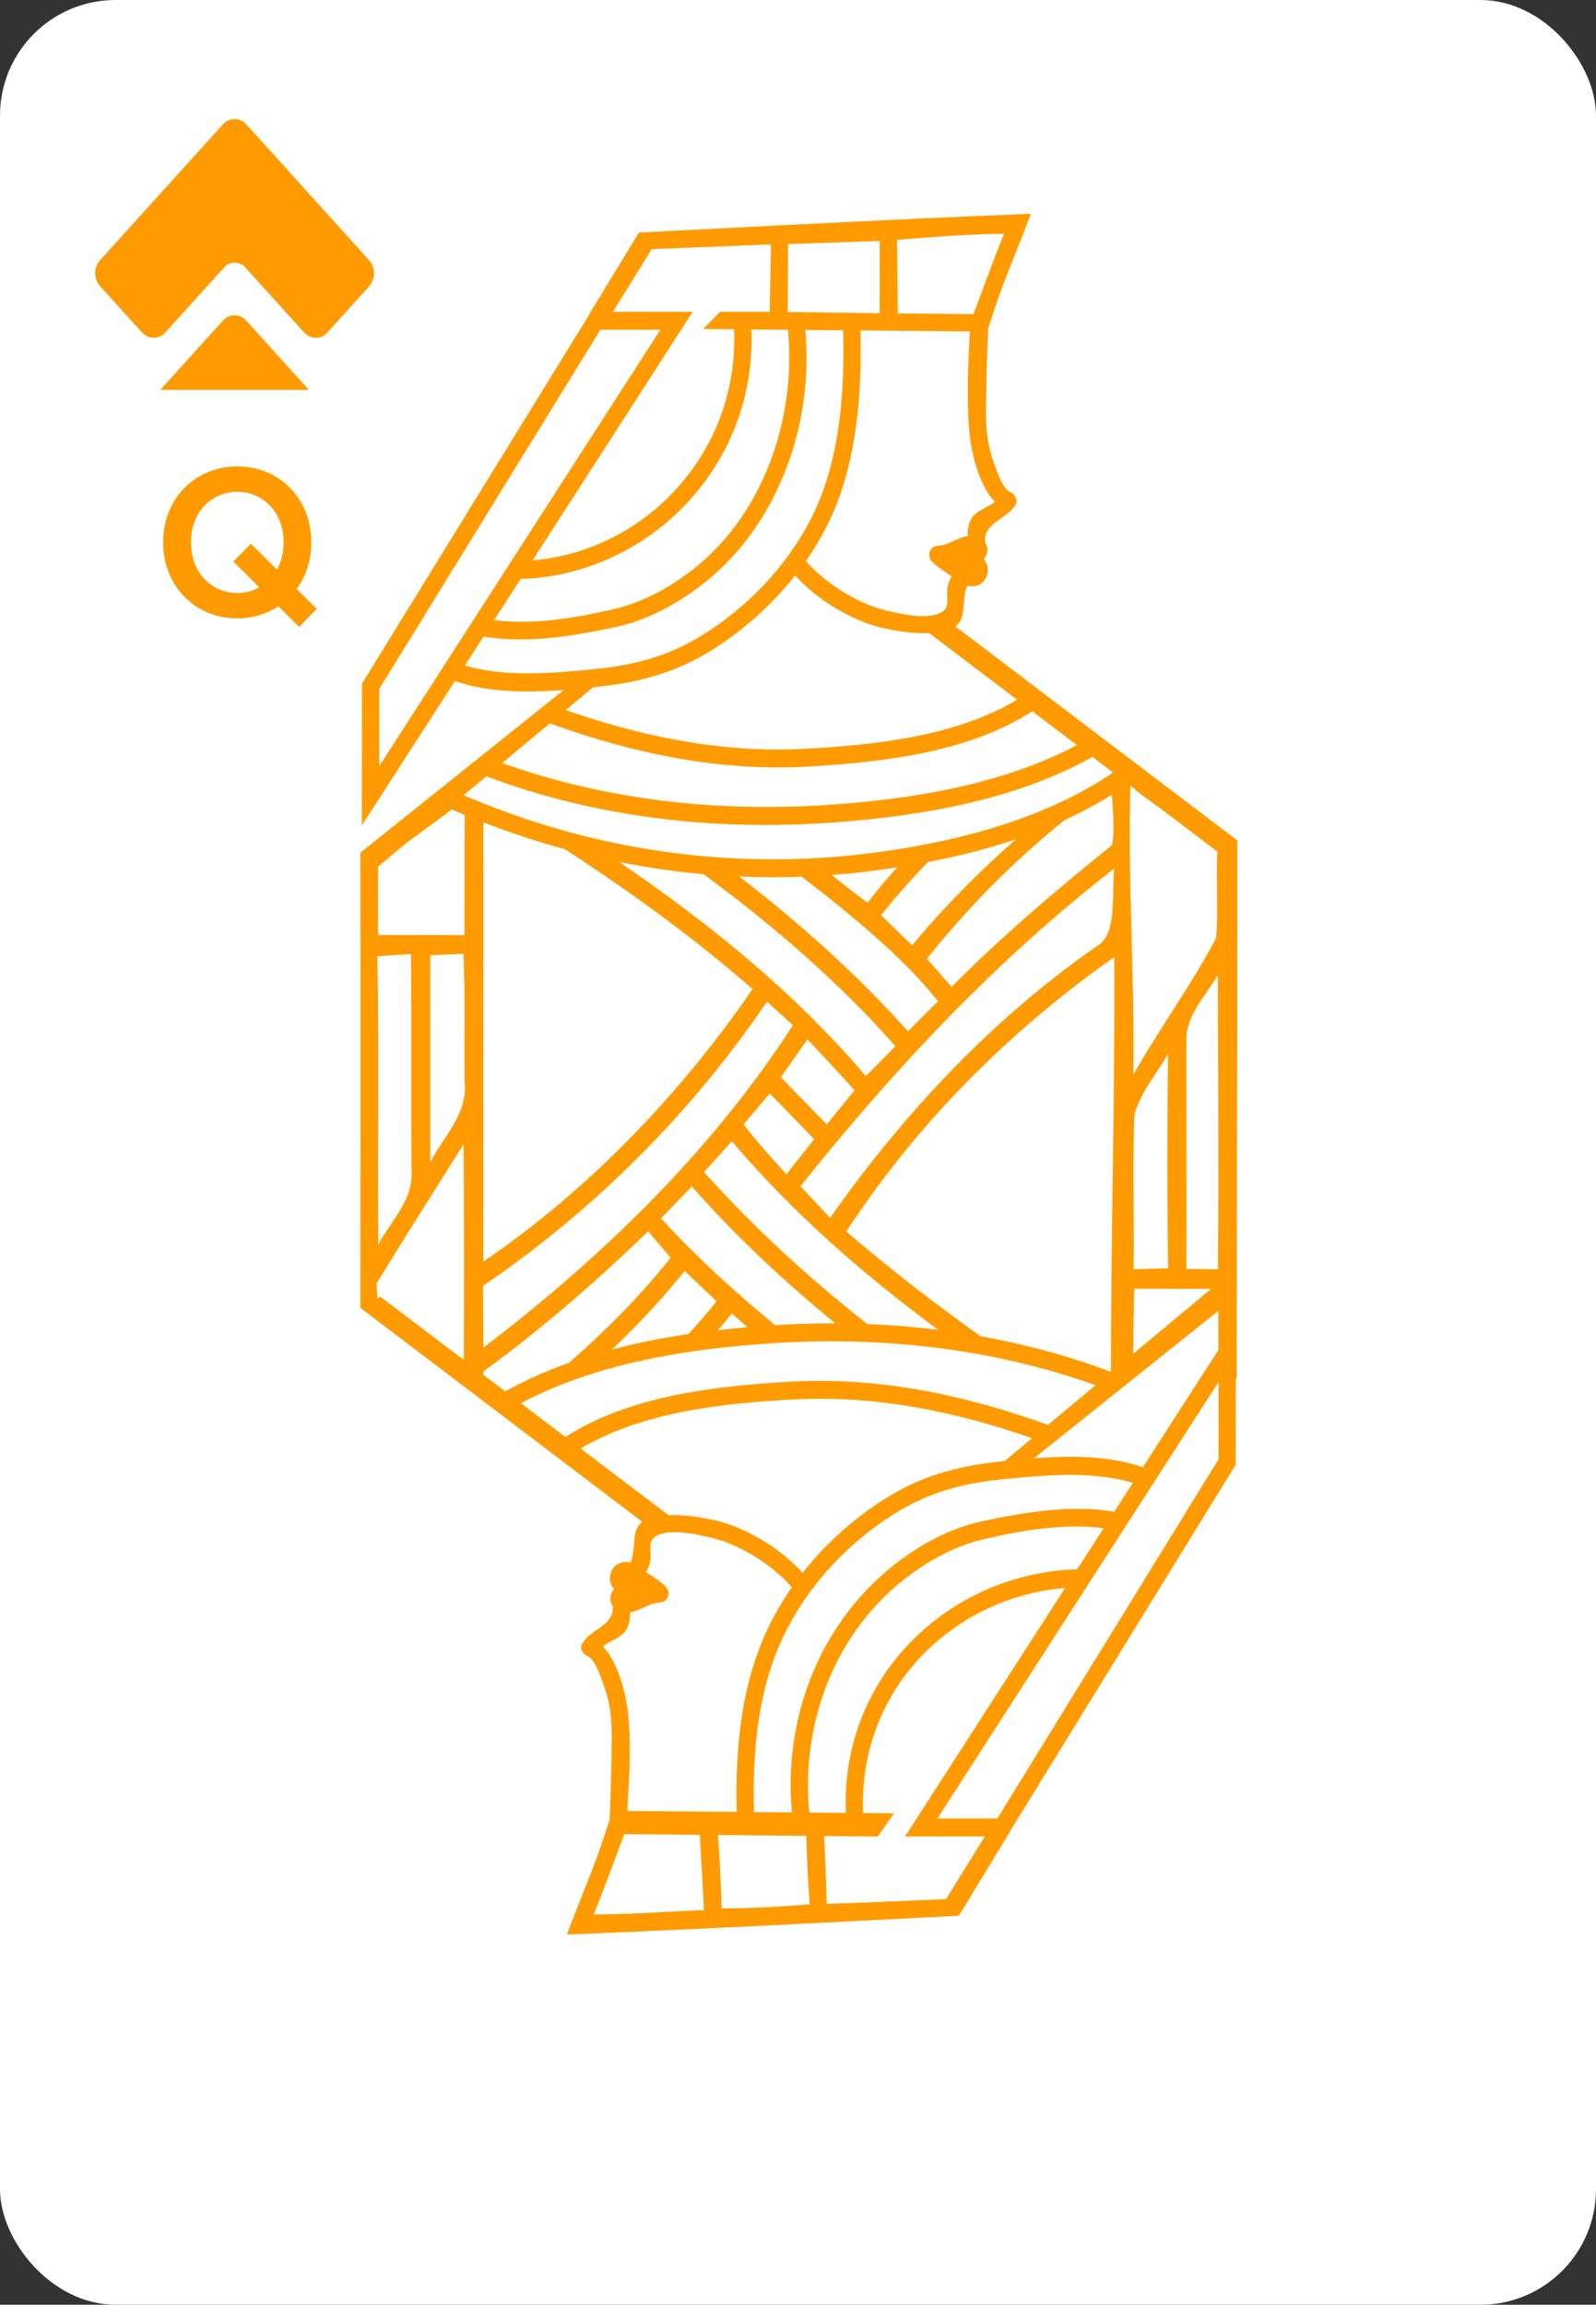 <?xml version="1.0" encoding="UTF-8"?>
<svg width="221px" height="319px" viewBox="0 0 221 319" version="1.1" xmlns="http://www.w3.org/2000/svg" xmlns:xlink="http://www.w3.org/1999/xlink">
    <rect x="0" y="0" width="221" height="319" fill="#333333" stroke="none"/>
    <!-- Generator: Sketch 52.4 (67378) - http://www.bohemiancoding.com/sketch -->
    <title>Poker Card Copy</title>
    <desc>Created with Sketch.</desc>
    <defs>
        <path d="M37.941,23.484 L37.828,23.609 C37.834,23.612 37.839,23.616 37.844,23.62 L32.16,29.903 C31.268,30.889 29.823,30.889 28.932,29.903 L20.603,20.697 C19.862,20.128 18.885,20.101 18.121,20.616 L9.718,29.903 C8.827,30.889 7.381,30.889 6.49,29.903 L5.352,28.645 C5.348,28.646 5.344,28.647 5.341,28.648 L0.669,23.484 C-0.223,22.499 -0.223,20.901 0.669,19.916 L17.691,1.099 C18.582,0.114 20.027,0.114 20.919,1.099 L22.013,2.31 C22.017,2.308 22.02,2.307 22.023,2.305 L26.74,7.519 C26.787,7.571 26.831,7.626 26.873,7.681 L37.941,19.916 C38.832,20.901 38.832,22.499 37.941,23.484 Z M29.594,37.852 L9.015,37.852 L17.69,28.262 C18.582,27.277 20.027,27.277 20.919,28.262 L29.594,37.852 Z" id="path-1"></path>
    </defs>
    <g id="Page-1" stroke="none" stroke-width="1" fill="none" fill-rule="evenodd">
        <g id="Cards" transform="translate(-380, -67)">
            <g id="VIP-[46v]" transform="translate(113, 67)">
                <g id="Card-[46h]">
                    <g id="Poker-Card-Copy" transform="translate(267, 0)">
                        <rect id="Rectangle" fill="#FFFFFF" x="0" y="0" width="221" height="319" rx="16"></rect>
                        <g id="Poker-Card" transform="translate(0, 16.114)">
                            <g id="Man-+-Rectangle-Mask" transform="translate(47.647, 13.161)" fill="#FF9B00">
                                <g id="Queen">
                                    <g id="Group-3" transform="translate(2.032, 0)">
                                        <path d="M108.577,173.808 C103.948,172.198 98.561,172.188 93.498,172.573 L96.15,170.451 C96.19,170.428 96.221,170.394 96.257,170.364 L119.033,152.152 C119.034,154.033 119.033,156.071 119.032,157.585 L108.577,173.808 Z M119.045,172.72 L88.424,222.43 L80.121,222.43 L119.054,162.015 L119.045,172.72 Z M81.318,233.586 C81.318,233.586 69.647,234.097 64.808,234.243 C64.714,231.104 64.572,227.977 64.451,224.848 L71.871,224.916 L74.11,221.71 L69.839,221.671 C69.129,204.597 82.18,191.823 97.813,190.512 L75.642,224.916 L86.689,224.916 L81.318,233.586 Z M49.747,224.71 L61.964,224.824 C62.058,227.981 62.195,231.134 62.441,234.29 C58.391,234.65 54.331,234.857 50.257,234.869 C50.166,231.748 49.971,227.872 49.747,224.71 Z M36.766,224.589 L47.234,224.686 C47.387,227.908 47.657,231.961 47.799,235.104 C42.71,235.296 37.631,235.7 32.536,235.705 C33.922,232.309 35.453,228.09 36.766,224.589 Z M36.826,196.609 C37.451,195.875 37.57,194.853 37.573,193.888 C38.975,193.663 40.256,192.571 41.71,192.536 C41.815,192.532 41.915,192.502 42.014,192.469 C42.378,192.374 42.631,192.137 42.763,191.825 C42.776,191.8 42.79,191.777 42.802,191.751 C42.811,191.725 42.815,191.7 42.823,191.674 C42.944,191.352 42.925,190.989 42.723,190.648 C42.673,190.55 42.619,190.458 42.544,190.379 C41.848,189.641 40.993,189.156 40.183,188.572 C40.053,188.479 39.925,188.383 39.797,188.285 C40.006,187.907 40.186,187.509 40.298,187.06 C40.73,185.327 39.619,183.773 41.752,183.074 C43.849,182.389 46.816,183.1 48.879,183.582 C52.676,184.471 57.249,187.276 59.974,190.42 C58.853,192.03 57.843,193.721 56.958,195.489 C52.974,203.459 52.094,212.632 52.339,221.516 L37.191,221.381 C37.433,216.861 37.776,212.152 37.268,207.702 C36.966,205.059 35.906,200.763 33.783,198.606 C34.743,197.851 36.053,197.52 36.826,196.609 Z M2.574,150.442 C2.562,150.089 2.533,149.512 2.474,148.356 C6.411,141.903 10.472,135.528 14.502,129.13 C14.612,138.632 14.57,153.094 14.546,158.958 L2.999,150.207 L2.574,150.442 Z M49.416,60.377 C53.565,57.693 57.325,54.308 60.425,50.365 C63.554,53.883 68.651,56.862 72.963,57.736 C74.927,58.134 76.97,58.444 78.985,58.35 L91.156,67.574 C82.566,72.696 71.324,73.861 61.688,74.37 C50.35,74.971 39.358,72.73 28.653,69.009 L32.441,65.849 C32.711,65.82 32.981,65.793 33.246,65.764 C39.207,65.125 44.307,63.683 49.416,60.377 Z M17.275,58.831 C23.223,59.846 29.749,58.759 35.595,57.507 C40.125,56.536 44.384,54.173 48.026,51.255 C58.061,43.216 63.047,29.437 61.824,16.393 L67.077,16.44 C67.323,25.205 66.566,35.066 62.45,42.854 C59.008,49.367 53.773,54.752 47.67,58.574 C42.864,61.584 38.076,62.807 32.51,63.352 C26.911,63.9 20.282,64.509 14.697,62.832 L17.275,58.831 Z M2.839,66.076 L33.46,16.366 L41.763,16.366 L2.831,76.781 L2.839,66.076 Z M40.567,5.209 C40.567,5.209 46.07,4.99 57.076,4.553 L56.911,13.879 L50.013,13.879 L47.696,16.267 L51.969,16.306 C52.677,33.38 39.704,46.973 24.071,48.285 L46.242,13.879 L35.196,13.879 L40.567,5.209 Z M35.476,54.993 C30.257,56.23 24.173,57.264 18.747,56.547 L22.408,50.866 C40.011,50.34 55.151,35.337 54.359,16.327 L59.433,16.371 C60.597,28.812 55.957,41.995 46.247,49.562 C43.054,52.049 39.381,54.065 35.476,54.993 Z M72.137,4.077 L72.137,14.085 L59.398,13.903 L59.442,4.507 L72.137,4.077 Z M85.118,14.207 L74.65,14.109 L74.538,3.927 C81.014,3.374 85.951,3.095 89.348,3.092 C87.962,6.487 86.431,10.706 85.118,14.207 Z M85.058,42.186 C84.433,42.921 84.314,43.944 84.311,44.907 C82.91,45.133 81.628,46.226 80.175,46.261 C80.07,46.263 79.971,46.293 79.87,46.328 C79.506,46.422 79.254,46.661 79.122,46.972 C79.109,46.997 79.094,47.019 79.083,47.045 C79.074,47.07 79.07,47.096 79.061,47.122 C78.939,47.446 78.959,47.808 79.162,48.148 C79.211,48.246 79.264,48.338 79.34,48.417 C80.036,49.155 80.891,49.64 81.702,50.223 C81.831,50.318 81.96,50.414 82.088,50.512 C81.879,50.89 81.698,51.288 81.586,51.737 C81.153,53.47 82.265,55.024 80.132,55.721 C78.035,56.408 75.069,55.697 73.006,55.214 C69.209,54.325 64.636,51.52 61.91,48.377 C63.03,46.767 64.043,45.075 64.925,43.308 C68.91,35.338 69.712,25.345 69.467,16.461 L84.616,16.595 C84.375,21.116 84.108,26.644 84.616,31.094 C84.917,33.738 85.978,38.034 88.101,40.191 C87.141,40.945 85.832,41.276 85.058,42.186 Z M107.259,119.472 C107.467,106.629 106.464,92.363 106.855,79.471 L107.619,80.051 C107.598,80.069 107.585,80.085 107.561,80.103 C109.354,81.41 111.137,82.732 112.913,84.062 L118.886,88.588 C118.691,92.589 119.036,96.603 118.708,100.575 C115.288,107.116 110.872,113.051 107.259,119.472 Z M118.957,105.644 C118.989,119.224 119.092,132.828 118.968,146.412 C117.5,146.39 116.048,146.37 114.604,146.363 C114.63,135.859 114.587,125.359 114.602,114.861 C114.461,111.231 117.328,108.581 118.957,105.644 Z M118.022,149.111 L107.234,158.107 C107.255,155.787 107.297,152.458 107.382,149.091 C110.934,149.112 114.474,149.113 118.022,149.111 Z M107.294,146.411 C107.405,139.293 107.128,132.176 107.401,125.065 C108.205,121.896 110.503,119.391 112.057,116.581 C111.939,126.475 111.918,136.362 112.075,146.258 C110.481,146.309 108.877,146.368 107.294,146.411 Z M14.485,102.732 C14.772,108.659 14.574,114.594 14.661,120.526 C15.112,124.883 11.718,128.051 9.895,131.603 C9.904,122.054 9.88,112.499 9.901,102.943 C11.428,102.878 12.955,102.814 14.485,102.732 Z M67.512,141.182 C77.312,126.151 90.178,113.349 104.62,103.191 C104.733,123.149 104.135,140.749 104.161,160.604 C98.292,158.393 92.239,156.77 86.094,155.67 C79.708,151.12 73.491,146.314 67.512,141.182 Z M47.816,132.95 C49.091,131.533 50.368,130.102 51.658,128.69 C60.1,138.612 69.853,147.116 80.211,154.779 C76.956,154.375 73.685,154.118 70.408,153.987 C62.351,147.611 54.719,140.677 47.816,132.95 Z M60.119,112.633 C48.757,130.194 33.608,144.786 17.268,157.246 C17.218,154.403 17.221,151.555 17.208,148.704 C32.518,138.283 45.965,124.911 56.526,109.363 C57.722,110.459 58.912,111.544 60.119,112.633 Z M74.305,115.52 C72.941,116.909 71.584,118.307 70.223,119.678 C60.337,108.06 48.533,98.527 36.068,90.038 C39.936,90.807 43.836,91.377 47.76,91.726 C57.312,98.772 66.354,106.527 74.305,115.52 Z M67.301,96.781 C71.901,100.605 76.439,104.578 80.212,109.308 C78.815,110.69 77.426,112.081 76.052,113.476 C68.946,105.529 61.038,98.479 52.676,92.038 C55.556,92.164 58.441,92.174 61.33,92.066 C63.34,93.609 65.339,95.169 67.301,96.781 Z M65.578,91.904 C65.599,91.876 65.623,91.849 65.645,91.822 C67.099,91.709 68.553,91.573 70.006,91.399 C71.502,91.22 73.014,91.014 74.538,90.78 C73.124,92.359 71.747,93.974 70.462,95.679 C68.798,94.46 67.169,93.188 65.578,91.904 Z M72.324,97.403 C74.365,94.825 76.544,92.379 78.824,90.037 C82.913,89.253 87.019,88.232 91.002,86.888 C85.862,91.394 81.023,96.267 76.626,101.57 C75.194,100.175 73.756,98.797 72.324,97.403 Z M102.685,101.354 C88.046,111.41 75.606,124.603 65.268,139.291 C63.892,137.826 62.521,136.372 61.161,134.913 C74.089,118.728 88.331,103.557 104.585,90.963 C104.307,94.822 104.874,99.52 102.685,101.354 Z M62.127,114.584 C64.316,116.903 66.491,119.247 68.65,121.631 C67.363,123.207 66.076,124.779 64.806,126.357 C62.678,124.175 60.566,121.997 58.444,119.826 C59.677,118.079 60.894,116.33 62.127,114.584 Z M59.211,133.25 C57.158,131.031 55.141,128.756 53.288,126.352 C54.491,124.941 55.71,123.505 56.911,122.066 C58.96,124.169 61.008,126.271 63.06,128.401 C61.774,130.02 60.487,131.639 59.211,133.25 Z M104.274,87.72 C96.608,93.905 89.069,100.284 82.094,107.318 C80.953,106.019 79.819,104.73 78.678,103.431 C84.217,96.451 90.828,89.779 97.743,84.228 C100.004,83.192 102.194,82.027 104.28,80.714 C104.395,82.779 104.749,86.003 104.274,87.72 Z M54.537,107.623 C44.372,122.355 31.848,135.395 17.246,145.352 C17.216,125.083 17.282,104.811 17.254,84.548 C20.963,85.986 24.732,87.229 28.547,88.266 C37.594,94.147 46.363,100.489 54.537,107.623 Z M49.723,154.837 C50.375,154.079 51.027,153.322 51.655,152.538 C52.37,153.166 53.098,153.793 53.823,154.421 C52.464,154.54 51.095,154.68 49.723,154.837 Z M41.854,139.365 C43.269,137.881 44.683,136.413 46.129,134.953 C52.222,141.871 58.927,148.111 65.997,153.892 C63.211,153.883 60.426,153.967 57.649,154.14 C52.094,149.567 46.768,144.712 41.854,139.365 Z M35.067,157.508 C38.634,154.111 42.024,150.517 45.13,146.646 C46.59,148.038 48.065,149.431 49.542,150.826 C48.307,152.397 47.001,153.897 45.669,155.37 C42.112,155.895 38.555,156.587 35.067,157.508 Z M26.449,70.847 C38.126,75.072 50.104,77.555 62.49,76.812 C72.667,76.201 84.415,74.876 93.27,69.177 L99.438,73.849 C89.033,79.364 76.59,81.337 65.1,82.123 C49.839,83.166 34.354,81.522 19.863,76.34 L26.449,70.847 Z M17.667,78.173 C33.067,83.98 49.729,85.777 66.019,84.543 C77.947,83.641 90.71,81.501 101.396,75.603 C101.468,75.564 101.505,75.507 101.562,75.461 L104.454,77.652 C94.437,84.428 81.686,87.513 70.006,88.913 C56.684,90.51 43.234,89.554 30.304,86.205 C30.278,86.187 30.252,86.17 30.226,86.152 C30.146,86.142 30.064,86.13 29.984,86.119 C24.727,84.741 19.563,82.954 14.526,80.792 L17.667,78.173 Z M2.674,90.677 L6.644,87.366 C8.734,85.842 10.819,84.308 12.892,82.757 C13.484,83.014 14.075,83.273 14.672,83.52 C14.628,89.063 14.658,94.605 14.636,100.156 C10.652,100.14 6.666,100.141 2.679,100.143 C2.682,96.986 2.682,93.829 2.674,90.677 Z M7.245,102.777 C7.303,112.698 7.241,122.612 7.299,132.534 C7.701,136.656 4.494,139.647 2.713,142.976 C2.593,129.682 2.845,116.383 2.57,103.094 C4.118,102.971 5.678,102.869 7.245,102.777 Z M17.183,160.957 C17.262,160.832 17.31,160.684 17.316,160.507 C25.351,154.65 32.89,148.089 40.071,141.152 C41.104,142.375 42.14,143.599 43.185,144.815 C38.955,150.133 34.18,154.921 29.105,159.347 C26.129,160.409 23.24,161.676 20.488,163.193 C20.416,163.232 20.38,163.288 20.322,163.336 L17.183,160.957 Z M95.435,167.95 C83.758,163.725 71.78,161.241 59.393,161.984 C49.217,162.595 37.469,163.92 28.614,169.621 L22.447,164.946 C32.851,159.433 45.293,157.458 56.784,156.674 C72.045,155.631 87.53,157.274 102.022,162.455 L95.435,167.95 Z M72.468,178.419 C68.319,181.103 64.559,184.49 61.459,188.431 C58.33,184.913 53.234,181.934 48.921,181.061 C46.958,180.663 44.913,180.352 42.899,180.447 L30.727,171.222 C39.318,166.101 50.56,164.936 60.198,164.425 C71.535,163.826 82.526,166.066 93.231,169.787 L89.443,172.947 C89.174,172.975 88.903,173.004 88.639,173.033 C82.677,173.672 77.579,175.114 72.468,178.419 Z M104.609,179.965 C98.661,178.951 92.135,180.038 86.29,181.29 C81.759,182.261 77.5,184.623 73.858,187.54 C63.823,195.582 58.76,208.54 59.983,221.584 L54.73,221.537 C54.484,212.771 55.318,203.731 59.434,195.942 C62.876,189.43 68.111,184.045 74.214,180.223 C79.02,177.213 83.81,175.988 89.374,175.443 C94.973,174.896 101.603,174.287 107.187,175.963 L104.609,179.965 Z M99.477,187.929 C81.873,188.456 66.656,202.638 67.449,221.65 L62.373,221.605 C61.208,209.164 65.927,196.802 75.638,189.235 C78.831,186.748 82.502,184.731 86.408,183.804 C91.627,182.565 97.711,181.532 103.137,182.248 L99.477,187.929 Z M121.576,149.828 C121.614,129.527 121.682,89.609 121.661,87.051 L82.625,57.441 C84.256,56.204 83.39,53.799 84.259,51.783 C84.451,51.832 84.649,51.871 84.859,51.878 C85.915,51.917 86.786,51.243 87.034,50.166 C87.242,49.276 86.953,48.693 86.554,48.123 C87.144,47.435 87.211,46.451 86.694,45.736 C86.696,45.691 86.715,45.659 86.714,45.612 C86.619,43.045 89.671,42.631 90.9,40.653 C91.363,39.907 90.857,39.115 90.185,38.827 C89.055,38.339 88.227,35.515 87.828,34.413 C87.004,32.138 86.828,29.811 86.854,27.392 C86.896,23.66 86.979,19.93 87.149,16.203 L87.466,15.231 L87.485,15.211 C89.032,10.124 91.232,5.283 93.061,0.317 C74.966,1 38.784,2.92 38.784,2.92 L31.917,14.214 L31.947,14.214 L0.451,65.346 L0.434,84.965 L13.308,64.988 C17.936,66.598 23.323,66.608 28.387,66.224 L25.734,68.345 C25.695,68.369 25.663,68.401 25.627,68.431 L0.223,88.747 C0.263,107.937 0.223,151.744 0.223,151.744 L2.57,153.524 L39.258,181.356 C37.629,182.591 38.494,184.997 37.625,187.013 C37.433,186.963 37.236,186.926 37.025,186.918 C35.969,186.88 35.099,187.555 34.85,188.629 C34.643,189.521 34.931,190.102 35.33,190.673 C34.741,191.362 34.673,192.345 35.19,193.06 C35.188,193.105 35.17,193.137 35.17,193.185 C35.267,195.751 32.213,196.165 30.986,198.143 C30.522,198.889 31.029,199.68 31.699,199.97 C32.829,200.457 33.657,203.282 34.056,204.384 C34.879,206.658 35.056,208.985 35.03,211.405 C34.988,215.136 34.906,218.866 34.735,222.594 L34.419,223.566 C34.415,223.57 34.399,223.586 34.399,223.586 C32.853,228.672 30.652,233.514 28.823,238.481 C46.92,237.796 83.1,235.876 83.1,235.876 L89.968,224.583 L89.937,224.583 L121.433,173.45 L121.444,161.427 L121.556,161.499 C121.556,161.499 121.565,156.956 121.576,150.118 L121.661,150.049 L121.576,149.828 Z" id="Fill-1"></path>
                                    </g>
                                </g>
                            </g>
                            <g id="Group-7" transform="translate(13.179, -0)">
                                <g id="color">
                                    <mask id="mask-2" fill="white">
                                        <use xlink:href="#path-1"></use>
                                    </mask>
                                    <use id="Mask" fill="#FF9B00" xlink:href="#path-1"></use>
                                </g>
                            </g>
                            <g id="Rectangle" transform="translate(21.3, 40.598)" fill="#FF9B00">
                                <path d="M22.564,27.555 L20.134,30.066 L17.245,27.204 C15.652,28.257 13.708,28.878 11.575,28.878 C5.716,28.878 1.288,24.423 1.288,18.348 C1.288,12.3 5.716,7.845 11.575,7.845 C17.407,7.845 21.808,12.3 21.808,18.348 C21.808,20.859 21.052,23.073 19.783,24.828 L22.564,27.555 Z M11.575,25.368 C12.628,25.368 13.681,25.098 14.599,24.585 L11.008,21.021 L13.438,18.537 L17.056,22.128 C17.623,21.102 17.974,19.833 17.974,18.348 C17.974,13.92 14.842,11.355 11.575,11.355 C8.227,11.355 5.149,13.92 5.149,18.348 C5.149,22.83 8.254,25.368 11.575,25.368 Z" id="J"></path>
                            </g>
                            <g id="Points" transform="translate(0, 148.434)"></g>
                        </g>
                    </g>
                </g>
            </g>
        </g>
    </g>
</svg>